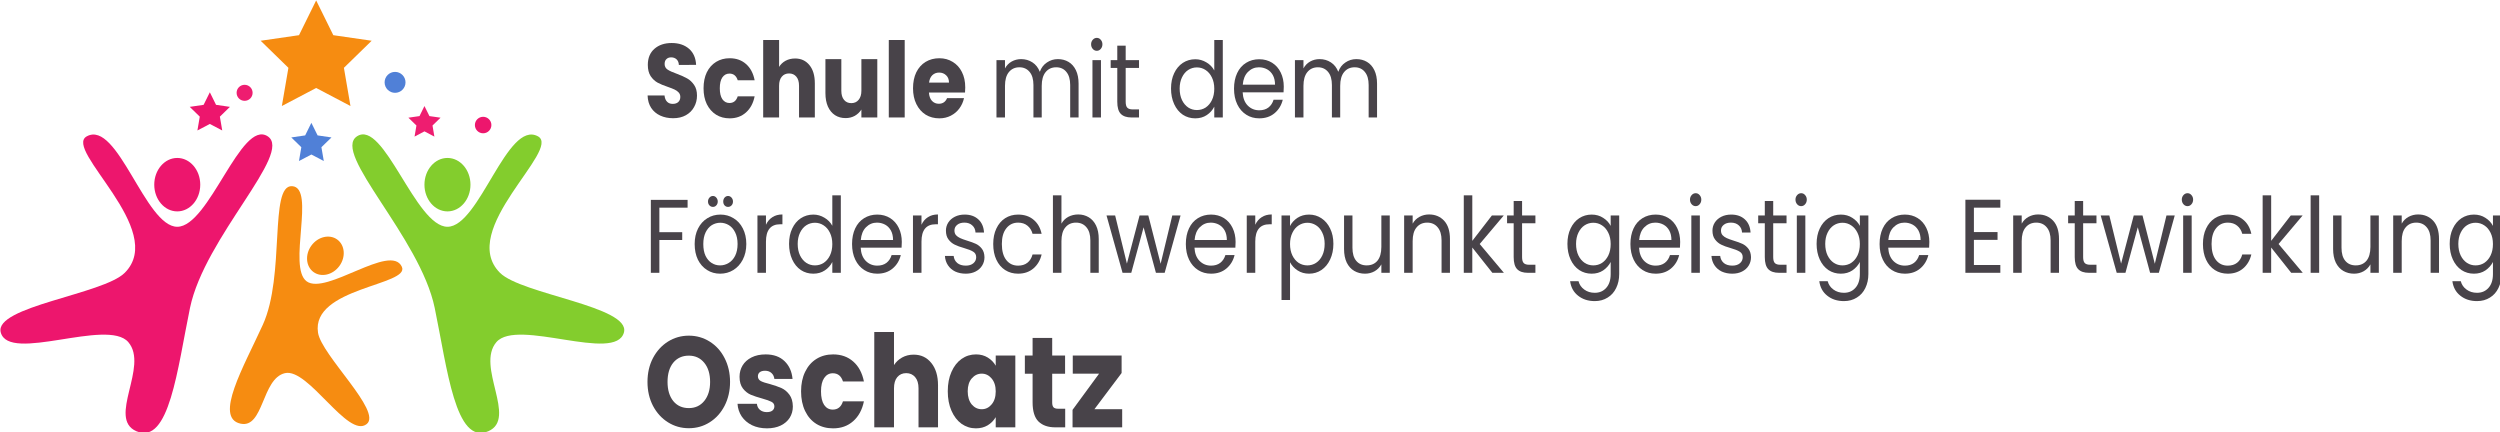<?xml version="1.0" encoding="UTF-8" standalone="no"?>
<svg xmlns:inkscape="http://www.inkscape.org/namespaces/inkscape" xmlns:sodipodi="http://sodipodi.sourceforge.net/DTD/sodipodi-0.dtd" xmlns="http://www.w3.org/2000/svg" xmlns:svg="http://www.w3.org/2000/svg" width="135.633mm" height="23.45mm" viewBox="0 0 135.633 23.45" version="1.1" id="svg5" inkscape:version="1.1.2 (b8e25be833, 2022-02-05)" sodipodi:docname="logo.svg">
  <defs id="defs2">
    <g id="g1337"></g>
    <clipPath id="d0823b4893">
      <path d="M 48,52.066 H 66 V 69 H 48 Z m 0,0" clip-rule="nonzero" id="path1339"></path>
    </clipPath>
    <g id="g2947"></g>
    <clipPath id="e416805fb7">
      <path d="M 50,52.066 H 68 V 69 H 50 Z m 0,0" clip-rule="nonzero" id="path2949"></path>
    </clipPath>
  </defs>
  <g inkscape:label="Ebene 1" inkscape:groupmode="layer" id="layer1" transform="translate(-61.841,-49.755)">
    <g id="g2104" transform="matrix(0.353,0,0,0.353,24.349,10.994)">
      <g fill="#5080d7" fill-opacity="1" id="g1428">
        <g transform="translate(152.275,73.498)" id="g1426">
          <g id="g1424"></g>
        </g>
      </g>
      <g fill="#5080d7" fill-opacity="1" id="g1458">
        <g transform="translate(177.058,73.498)" id="g1456">
          <g id="g1454"></g>
        </g>
      </g>
      <g fill="#5080d7" fill-opacity="1" id="g1488">
        <g transform="translate(210.762,73.498)" id="g1486">
          <g id="g1484"></g>
        </g>
      </g>
      <g fill="#5080d7" fill-opacity="1" id="g1630">
        <g transform="translate(233.669,91.498)" id="g1628">
          <g id="g1626"></g>
        </g>
      </g>
      <g fill="#5080d7" fill-opacity="1" id="g1700">
        <g transform="translate(288.733,91.498)" id="g1698">
          <g id="g1696"></g>
        </g>
      </g>
      <g id="g3696" transform="translate(95.366,57.806)">
        <path fill="#83cd2d" d="m 65.711,72.949 c 4.113,-2.695 8.988,13.902 13.906,13.902 4.914,0 9.164,-16.48 13.902,-13.902 3.703,2.012 -12.43,14.379 -5.836,20.977 3.316,3.312 20.105,5.172 19.059,9.152 -1.25,4.754 -16.406,-2.23 -19.605,1.5 -3.199,3.73 3.266,11.738 -1.242,13.695 -5.062,2.195 -6.305,-9.613 -8.242,-18.957 C 75.395,88.43 61.77,75.531 65.711,72.949" fill-opacity="1" fill-rule="nonzero" id="path4078"></path>
        <path fill="#83cd2d" d="m 79.617,84.488 c -1.953,0 -3.539,-1.84 -3.539,-4.105 0,-2.27 1.586,-4.109 3.539,-4.109 1.949,0 3.535,1.84 3.535,4.109 0,2.266 -1.586,4.105 -3.535,4.105" fill-opacity="1" fill-rule="nonzero" id="path4075"></path>
        <path fill="#f68c11" d="m 55.727,80.609 c 3.695,0.195 -0.738,12.438 2.246,14.629 2.984,2.191 12.902,-5.922 14.629,-2.246 1.352,2.871 -13.945,3.191 -12.883,10.133 0.535,3.488 9.898,12.094 7.488,14.043 -2.875,2.328 -8.961,-8.66 -12.566,-7.82 -3.602,0.836 -3.242,8.578 -6.852,7.758 -4.051,-0.922 0.457,-8.645 3.441,-15.176 3.477,-7.613 0.953,-21.512 4.496,-21.32" fill-opacity="1" fill-rule="nonzero" id="path4072"></path>
        <path fill="#f68c11" d="M 59.023,93.805 C 57.84,92.934 57.699,91.113 58.707,89.738 59.719,88.359 61.5,87.949 62.684,88.82 63.867,89.691 64.012,91.512 63,92.887 c -1.012,1.375 -2.789,1.785 -3.977,0.918" fill-opacity="1" fill-rule="nonzero" id="path4069"></path>
        <path fill="#ed166d" d="M 51.988,72.949 C 47.879,70.254 43,86.852 38.086,86.852 c -4.914,0 -9.164,-16.48 -13.902,-13.902 -3.703,2.012 12.43,14.379 5.832,20.977 -3.316,3.312 -20.102,5.172 -19.059,9.152 1.25,4.754 16.406,-2.23 19.605,1.5 3.203,3.73 -3.266,11.738 1.242,13.695 5.062,2.195 6.305,-9.613 8.242,-18.957 C 42.305,88.43 55.93,75.531 51.988,72.949" fill-opacity="1" fill-rule="nonzero" id="path4066"></path>
        <path fill="#ed166d" d="m 38.086,84.488 c 1.953,0 3.535,-1.84 3.535,-4.105 0,-2.27 -1.582,-4.109 -3.535,-4.109 -1.953,0 -3.535,1.84 -3.535,4.109 0,2.266 1.582,4.105 3.535,4.105" fill-opacity="1" fill-rule="nonzero" id="path4063"></path>
        <g clip-path="url(#e416805fb7)" id="g2972">
          <path fill="#f68c11" d="m 59.434,52.062 2.637,5.344 5.895,0.855 -4.266,4.16 1.008,5.871 -5.273,-2.773 -5.273,2.773 1.008,-5.871 -4.266,-4.16 5.895,-0.855 2.637,-5.344" fill-opacity="1" fill-rule="nonzero" id="path4060"></path>
        </g>
        <path fill="#ed166d" d="m 43.094,66.18 0.953,1.93 2.133,0.312 -1.543,1.504 0.363,2.125 -1.906,-1.004 -1.91,1.004 0.363,-2.125 -1.543,-1.504 2.133,-0.312 0.957,-1.93" fill-opacity="1" fill-rule="nonzero" id="path4057"></path>
        <path fill="#5080d7" d="m 58.699,70.875 0.957,1.934 2.133,0.312 -1.547,1.504 0.367,2.121 -1.91,-1 -1.906,1 0.363,-2.121 -1.543,-1.504 2.133,-0.312 0.953,-1.934" fill-opacity="1" fill-rule="nonzero" id="path4054"></path>
        <path fill="#ee1d70" d="m 76.078,68.293 0.766,1.547 1.707,0.246 -1.234,1.203 0.289,1.703 -1.527,-0.805 -1.523,0.805 0.289,-1.703 -1.234,-1.203 1.707,-0.246 0.762,-1.547" fill-opacity="1" fill-rule="nonzero" id="path4051"></path>
        <path fill="#5080d7" d="m 73.168,64.656 c 0,0.887 -0.723,1.609 -1.609,1.609 -0.887,0 -1.605,-0.723 -1.605,-1.609 0,-0.887 0.719,-1.609 1.605,-1.609 0.887,0 1.609,0.723 1.609,1.609" fill-opacity="1" fill-rule="nonzero" id="path4048"></path>
        <path fill="#ed166d" d="m 86.367,71.215 c 0,0.703 -0.57,1.27 -1.27,1.27 -0.699,0 -1.266,-0.566 -1.266,-1.27 0,-0.699 0.566,-1.266 1.266,-1.266 0.699,0 1.27,0.566 1.27,1.266" fill-opacity="1" fill-rule="nonzero" id="path4045"></path>
        <path fill="#ee1d70" d="m 49.668,66.266 c 0,0.68 -0.551,1.23 -1.23,1.23 -0.68,0 -1.23,-0.551 -1.23,-1.23 0,-0.684 0.551,-1.234 1.23,-1.234 0.68,0 1.23,0.551 1.23,1.234" fill-opacity="1" fill-rule="nonzero" id="path4042"></path>
        <g fill="#5080d7" fill-opacity="1" id="g2992" style="fill:#484349;fill-opacity:1" transform="matrix(1.102,0,0,1.237,-12.53,-16.502)">
          <g transform="translate(110.981,89.271)" id="g2990" style="fill:#484349;fill-opacity:1">
            <g id="g2988" style="fill:#484349;fill-opacity:1">
              <path d="m 6.125,-9.062 v 0.969 H 2.188 v 3.047 H 5.375 v 0.969 H 2.188 V 0 H 1 v -9.062 z m 0,0" id="path4039" style="fill:#484349;fill-opacity:1"></path>
            </g>
          </g>
        </g>
        <g fill="#5080d7" fill-opacity="1" id="g3000" style="fill:#484349;fill-opacity:1" transform="matrix(1.102,0,0,1.237,-12.53,-16.502)">
          <g transform="translate(117.531,89.271)" id="g2998" style="fill:#484349;fill-opacity:1">
            <g id="g2996" style="fill:#484349;fill-opacity:1">
              <path d="m 4.109,0.109 c -0.668,0 -1.273,-0.148 -1.812,-0.453 C 1.754,-0.645 1.328,-1.07 1.016,-1.625 0.711,-2.188 0.562,-2.836 0.562,-3.578 0.562,-4.305 0.719,-4.945 1.031,-5.5 1.352,-6.062 1.785,-6.488 2.328,-6.781 2.867,-7.082 3.477,-7.234 4.156,-7.234 c 0.676,0 1.285,0.152 1.828,0.453 0.551,0.293 0.984,0.715 1.297,1.266 0.32,0.555 0.484,1.199 0.484,1.938 0,0.742 -0.168,1.391 -0.5,1.953 -0.324,0.555 -0.762,0.98 -1.312,1.281 -0.555,0.305 -1.168,0.453 -1.844,0.453 z m 0,-1.031 c 0.426,0 0.82,-0.098 1.188,-0.297 0.375,-0.195 0.676,-0.492 0.906,-0.891 0.227,-0.406 0.344,-0.895 0.344,-1.469 0,-0.57 -0.117,-1.055 -0.344,-1.453 -0.219,-0.395 -0.512,-0.691 -0.875,-0.891 -0.367,-0.195 -0.762,-0.297 -1.188,-0.297 -0.43,0 -0.824,0.102 -1.188,0.297 C 2.598,-5.723 2.312,-5.426 2.094,-5.031 1.875,-4.633 1.766,-4.148 1.766,-3.578 c 0,0.586 0.102,1.074 0.312,1.469 0.219,0.398 0.504,0.695 0.859,0.891 0.352,0.199 0.742,0.297 1.172,0.297 z m -1,-7.266 C 2.922,-8.188 2.758,-8.25 2.625,-8.375 2.488,-8.5 2.422,-8.66 2.422,-8.859 c 0,-0.188 0.066,-0.348 0.203,-0.484 0.133,-0.133 0.297,-0.203 0.484,-0.203 0.188,0 0.344,0.07 0.469,0.203 0.133,0.137 0.203,0.297 0.203,0.484 0,0.199 -0.07,0.359 -0.203,0.484 -0.125,0.125 -0.281,0.188 -0.469,0.188 z m 2.109,0 c -0.188,0 -0.352,-0.062 -0.484,-0.188 -0.125,-0.125 -0.188,-0.285 -0.188,-0.484 0,-0.188 0.062,-0.348 0.188,-0.484 0.133,-0.133 0.297,-0.203 0.484,-0.203 0.188,0 0.348,0.07 0.484,0.203 0.133,0.137 0.203,0.297 0.203,0.484 C 5.906,-8.66 5.836,-8.5 5.703,-8.375 5.566,-8.25 5.406,-8.188 5.219,-8.188 Z m 0,0" id="path4036" style="fill:#484349;fill-opacity:1"></path>
            </g>
          </g>
        </g>
        <g fill="#5080d7" fill-opacity="1" id="g3008" style="fill:#484349;fill-opacity:1" transform="matrix(1.102,0,0,1.237,-12.53,-16.502)">
          <g transform="translate(125.848,89.271)" id="g3006" style="fill:#484349;fill-opacity:1">
            <g id="g3004" style="fill:#484349;fill-opacity:1">
              <path d="M 2.188,-5.969 C 2.395,-6.375 2.691,-6.688 3.078,-6.906 3.461,-7.133 3.93,-7.25 4.484,-7.25 v 1.219 h -0.312 C 2.848,-6.031 2.188,-5.312 2.188,-3.875 V 0 H 1 v -7.125 h 1.188 z m 0,0" id="path4033" style="fill:#484349;fill-opacity:1"></path>
            </g>
          </g>
        </g>
        <g fill="#5080d7" fill-opacity="1" id="g3016" style="fill:#484349;fill-opacity:1" transform="matrix(1.102,0,0,1.237,-12.53,-16.502)">
          <g transform="translate(130.696,89.271)" id="g3014" style="fill:#484349;fill-opacity:1">
            <g id="g3012" style="fill:#484349;fill-opacity:1">
              <path d="M 0.562,-3.594 C 0.562,-4.32 0.707,-4.957 1,-5.5 c 0.289,-0.551 0.691,-0.977 1.203,-1.281 0.52,-0.301 1.102,-0.453 1.75,-0.453 0.551,0 1.066,0.133 1.547,0.391 0.477,0.25 0.844,0.586 1.094,1 V -9.625 h 1.188 V 0 H 6.594 V -1.344 C 6.352,-0.914 6.004,-0.566 5.547,-0.297 5.086,-0.023 4.551,0.109 3.938,0.109 3.301,0.109 2.723,-0.039 2.203,-0.344 1.691,-0.656 1.289,-1.094 1,-1.656 0.707,-2.227 0.562,-2.875 0.562,-3.594 Z m 6.031,0.016 c 0,-0.531 -0.109,-0.992 -0.328,-1.391 -0.219,-0.406 -0.512,-0.711 -0.875,-0.922 -0.367,-0.219 -0.773,-0.328 -1.219,-0.328 -0.438,0 -0.84,0.105 -1.203,0.312 -0.367,0.211 -0.656,0.516 -0.875,0.922 C 1.875,-4.586 1.766,-4.125 1.766,-3.594 c 0,0.555 0.109,1.031 0.328,1.438 0.219,0.398 0.508,0.703 0.875,0.922 0.363,0.211 0.766,0.312 1.203,0.312 0.445,0 0.852,-0.102 1.219,-0.312 0.363,-0.219 0.656,-0.523 0.875,-0.922 0.219,-0.406 0.328,-0.879 0.328,-1.422 z m 0,0" id="path4030" style="fill:#484349;fill-opacity:1"></path>
            </g>
          </g>
        </g>
        <g fill="#5080d7" fill-opacity="1" id="g3024" style="fill:#484349;fill-opacity:1" transform="matrix(1.102,0,0,1.237,-12.53,-16.502)">
          <g transform="translate(139.481,89.271)" id="g3022" style="fill:#484349;fill-opacity:1">
            <g id="g3020" style="fill:#484349;fill-opacity:1">
              <path d="M 7.5,-3.828 C 7.5,-3.609 7.488,-3.375 7.469,-3.125 H 1.766 c 0.039,0.711 0.281,1.262 0.719,1.656 0.438,0.387 0.969,0.578 1.594,0.578 0.508,0 0.938,-0.113 1.281,-0.344 0.344,-0.238 0.582,-0.562 0.719,-0.969 h 1.281 c -0.188,0.688 -0.57,1.246 -1.141,1.672 -0.574,0.43 -1.289,0.641 -2.141,0.641 -0.68,0 -1.281,-0.148 -1.812,-0.453 C 1.734,-0.645 1.316,-1.07 1.016,-1.625 0.711,-2.188 0.562,-2.836 0.562,-3.578 c 0,-0.738 0.145,-1.383 0.438,-1.938 0.289,-0.551 0.703,-0.973 1.234,-1.266 0.539,-0.301 1.156,-0.453 1.844,-0.453 0.676,0 1.273,0.148 1.797,0.438 0.52,0.293 0.922,0.699 1.203,1.219 0.281,0.512 0.422,1.094 0.422,1.75 z m -1.219,-0.25 c 0,-0.457 -0.102,-0.848 -0.297,-1.172 -0.199,-0.32 -0.469,-0.566 -0.812,-0.734 -0.344,-0.164 -0.727,-0.25 -1.141,-0.25 -0.594,0 -1.105,0.195 -1.531,0.578 -0.418,0.375 -0.656,0.902 -0.719,1.578 z m 0,0" id="path4027" style="fill:#484349;fill-opacity:1"></path>
            </g>
          </g>
        </g>
        <g fill="#5080d7" fill-opacity="1" id="g3032" style="fill:#484349;fill-opacity:1" transform="matrix(1.102,0,0,1.237,-12.53,-16.502)">
          <g transform="translate(147.538,89.271)" id="g3030" style="fill:#484349;fill-opacity:1">
            <g id="g3028" style="fill:#484349;fill-opacity:1">
              <path d="M 2.188,-5.969 C 2.395,-6.375 2.691,-6.688 3.078,-6.906 3.461,-7.133 3.93,-7.25 4.484,-7.25 v 1.219 h -0.312 C 2.848,-6.031 2.188,-5.312 2.188,-3.875 V 0 H 1 v -7.125 h 1.188 z m 0,0" id="path4024" style="fill:#484349;fill-opacity:1"></path>
            </g>
          </g>
        </g>
        <g fill="#5080d7" fill-opacity="1" id="g3040" style="fill:#484349;fill-opacity:1" transform="matrix(1.102,0,0,1.237,-12.53,-16.502)">
          <g transform="translate(152.386,89.271)" id="g3038" style="fill:#484349;fill-opacity:1">
            <g id="g3036" style="fill:#484349;fill-opacity:1">
              <path d="m 3.516,0.109 c -0.543,0 -1.031,-0.09 -1.469,-0.266 C 1.617,-0.344 1.281,-0.602 1.031,-0.938 0.781,-1.27 0.641,-1.656 0.609,-2.094 h 1.219 c 0.039,0.355 0.207,0.648 0.5,0.875 0.301,0.219 0.695,0.328 1.188,0.328 0.445,0 0.801,-0.098 1.062,-0.297 0.258,-0.195 0.391,-0.445 0.391,-0.75 0,-0.312 -0.141,-0.539 -0.422,-0.688 C 4.273,-2.781 3.848,-2.93 3.266,-3.078 2.734,-3.211 2.301,-3.352 1.969,-3.5 1.633,-3.645 1.348,-3.859 1.109,-4.141 0.867,-4.422 0.75,-4.789 0.75,-5.25 c 0,-0.363 0.109,-0.695 0.328,-1 C 1.297,-6.551 1.602,-6.789 2,-6.969 c 0.395,-0.176 0.848,-0.266 1.359,-0.266 0.789,0 1.426,0.199 1.906,0.594 C 5.754,-6.242 6.02,-5.695 6.062,-5 H 4.875 C 4.852,-5.375 4.703,-5.672 4.422,-5.891 c -0.273,-0.227 -0.637,-0.344 -1.094,-0.344 -0.43,0 -0.766,0.094 -1.016,0.281 -0.25,0.18 -0.375,0.414 -0.375,0.703 0,0.23 0.07,0.422 0.219,0.578 C 2.312,-4.523 2.504,-4.406 2.734,-4.312 2.961,-4.219 3.281,-4.113 3.688,-4 c 0.508,0.137 0.926,0.273 1.25,0.406 0.32,0.137 0.598,0.34 0.828,0.609 C 5.992,-2.723 6.113,-2.375 6.125,-1.938 c 0,0.387 -0.109,0.734 -0.328,1.047 C 5.578,-0.578 5.27,-0.332 4.875,-0.156 4.488,0.02 4.035,0.109 3.516,0.109 Z m 0,0" id="path4021" style="fill:#484349;fill-opacity:1"></path>
            </g>
          </g>
        </g>
        <g fill="#5080d7" fill-opacity="1" id="g3048" style="fill:#484349;fill-opacity:1" transform="matrix(1.102,0,0,1.237,-12.53,-16.502)">
          <g transform="translate(159.17,89.271)" id="g3046" style="fill:#484349;fill-opacity:1">
            <g id="g3044" style="fill:#484349;fill-opacity:1">
              <path d="M 0.562,-3.578 C 0.562,-4.316 0.707,-4.957 1,-5.5 1.289,-6.051 1.695,-6.477 2.219,-6.781 2.75,-7.082 3.352,-7.234 4.031,-7.234 c 0.875,0 1.594,0.215 2.156,0.641 0.57,0.418 0.945,1 1.125,1.75 H 6.047 c -0.125,-0.426 -0.367,-0.766 -0.719,-1.016 -0.344,-0.25 -0.777,-0.375 -1.297,-0.375 -0.68,0 -1.227,0.234 -1.641,0.703 -0.418,0.461 -0.625,1.109 -0.625,1.953 0,0.867 0.207,1.531 0.625,2 0.414,0.461 0.961,0.688 1.641,0.688 0.52,0 0.953,-0.117 1.297,-0.359 0.344,-0.238 0.582,-0.582 0.719,-1.031 H 7.312 C 7.125,-1.562 6.742,-0.984 6.172,-0.547 5.598,-0.109 4.883,0.109 4.031,0.109 3.352,0.109 2.75,-0.039 2.219,-0.344 1.695,-0.645 1.289,-1.07 1,-1.625 0.707,-2.176 0.562,-2.828 0.562,-3.578 Z m 0,0" id="path4018" style="fill:#484349;fill-opacity:1"></path>
            </g>
          </g>
        </g>
        <g fill="#5080d7" fill-opacity="1" id="g3056" style="fill:#484349;fill-opacity:1" transform="matrix(1.102,0,0,1.237,-12.53,-16.502)">
          <g transform="translate(167.058,89.271)" id="g3054" style="fill:#484349;fill-opacity:1">
            <g id="g3052" style="fill:#484349;fill-opacity:1">
              <path d="m 4.531,-7.25 c 0.539,0 1.023,0.117 1.453,0.344 0.438,0.23 0.781,0.574 1.031,1.031 0.25,0.461 0.375,1.016 0.375,1.672 V 0 H 6.219 v -4.031 c 0,-0.707 -0.184,-1.25 -0.547,-1.625 -0.355,-0.383 -0.84,-0.578 -1.453,-0.578 -0.625,0 -1.121,0.199 -1.484,0.594 C 2.367,-5.254 2.188,-4.688 2.188,-3.938 V 0 H 1 v -9.625 h 1.188 v 3.516 C 2.414,-6.473 2.734,-6.754 3.141,-6.953 3.555,-7.148 4.02,-7.25 4.531,-7.25 Z m 0,0" id="path4015" style="fill:#484349;fill-opacity:1"></path>
            </g>
          </g>
        </g>
        <g fill="#5080d7" fill-opacity="1" id="g3064" style="fill:#484349;fill-opacity:1" transform="matrix(1.102,0,0,1.237,-12.53,-16.502)">
          <g transform="translate(175.376,89.271)" id="g3062" style="fill:#484349;fill-opacity:1">
            <g id="g3060" style="fill:#484349;fill-opacity:1">
              <path d="M 10.484,-7.125 8.266,0 H 7.047 L 5.328,-5.656 3.609,0 H 2.391 L 0.156,-7.125 H 1.359 L 3,-1.141 4.766,-7.125 h 1.219 l 1.719,6 1.625,-6 z m 0,0" id="path4012" style="fill:#484349;fill-opacity:1"></path>
            </g>
          </g>
        </g>
        <g fill="#5080d7" fill-opacity="1" id="g3072" style="fill:#484349;fill-opacity:1" transform="matrix(1.102,0,0,1.237,-12.53,-16.502)">
          <g transform="translate(186.033,89.271)" id="g3070" style="fill:#484349;fill-opacity:1">
            <g id="g3068" style="fill:#484349;fill-opacity:1">
              <path d="M 7.5,-3.828 C 7.5,-3.609 7.488,-3.375 7.469,-3.125 H 1.766 c 0.039,0.711 0.281,1.262 0.719,1.656 0.438,0.387 0.969,0.578 1.594,0.578 0.508,0 0.938,-0.113 1.281,-0.344 0.344,-0.238 0.582,-0.562 0.719,-0.969 h 1.281 c -0.188,0.688 -0.57,1.246 -1.141,1.672 -0.574,0.43 -1.289,0.641 -2.141,0.641 -0.68,0 -1.281,-0.148 -1.812,-0.453 C 1.734,-0.645 1.316,-1.07 1.016,-1.625 0.711,-2.188 0.562,-2.836 0.562,-3.578 c 0,-0.738 0.145,-1.383 0.438,-1.938 0.289,-0.551 0.703,-0.973 1.234,-1.266 0.539,-0.301 1.156,-0.453 1.844,-0.453 0.676,0 1.273,0.148 1.797,0.438 0.52,0.293 0.922,0.699 1.203,1.219 0.281,0.512 0.422,1.094 0.422,1.75 z m -1.219,-0.25 c 0,-0.457 -0.102,-0.848 -0.297,-1.172 -0.199,-0.32 -0.469,-0.566 -0.812,-0.734 -0.344,-0.164 -0.727,-0.25 -1.141,-0.25 -0.594,0 -1.105,0.195 -1.531,0.578 -0.418,0.375 -0.656,0.902 -0.719,1.578 z m 0,0" id="path4009" style="fill:#484349;fill-opacity:1"></path>
            </g>
          </g>
        </g>
        <g fill="#5080d7" fill-opacity="1" id="g3080" style="fill:#484349;fill-opacity:1" transform="matrix(1.102,0,0,1.237,-12.53,-16.502)">
          <g transform="translate(194.09,89.271)" id="g3078" style="fill:#484349;fill-opacity:1">
            <g id="g3076" style="fill:#484349;fill-opacity:1">
              <path d="M 2.188,-5.969 C 2.395,-6.375 2.691,-6.688 3.078,-6.906 3.461,-7.133 3.93,-7.25 4.484,-7.25 v 1.219 h -0.312 C 2.848,-6.031 2.188,-5.312 2.188,-3.875 V 0 H 1 v -7.125 h 1.188 z m 0,0" id="path4006" style="fill:#484349;fill-opacity:1"></path>
            </g>
          </g>
        </g>
        <g fill="#5080d7" fill-opacity="1" id="g3088" style="fill:#484349;fill-opacity:1" transform="matrix(1.102,0,0,1.237,-12.53,-16.502)">
          <g transform="translate(198.938,89.271)" id="g3086" style="fill:#484349;fill-opacity:1">
            <g id="g3084" style="fill:#484349;fill-opacity:1">
              <path d="m 2.188,-5.812 c 0.227,-0.406 0.57,-0.742 1.031,-1.016 0.469,-0.27 1.008,-0.406 1.625,-0.406 0.633,0 1.207,0.152 1.719,0.453 0.52,0.305 0.926,0.73 1.219,1.281 0.301,0.543 0.453,1.18 0.453,1.906 0,0.719 -0.152,1.367 -0.453,1.938 -0.293,0.562 -0.699,1 -1.219,1.312 -0.512,0.305 -1.086,0.453 -1.719,0.453 -0.605,0 -1.141,-0.133 -1.609,-0.406 C 2.773,-0.566 2.426,-0.906 2.188,-1.312 V 3.375 H 1 v -10.5 h 1.188 z m 4.828,2.219 c 0,-0.531 -0.109,-0.992 -0.328,-1.391 -0.211,-0.406 -0.5,-0.711 -0.875,-0.922 -0.367,-0.207 -0.766,-0.312 -1.203,-0.312 -0.438,0 -0.844,0.109 -1.219,0.328 -0.367,0.211 -0.656,0.516 -0.875,0.922 -0.219,0.398 -0.328,0.859 -0.328,1.391 0,0.543 0.109,1.016 0.328,1.422 0.219,0.398 0.508,0.703 0.875,0.922 0.375,0.211 0.781,0.312 1.219,0.312 0.438,0 0.836,-0.102 1.203,-0.312 0.375,-0.219 0.664,-0.523 0.875,-0.922 0.219,-0.406 0.328,-0.883 0.328,-1.438 z m 0,0" id="path4003" style="fill:#484349;fill-opacity:1"></path>
            </g>
          </g>
        </g>
        <g fill="#5080d7" fill-opacity="1" id="g3096" style="fill:#484349;fill-opacity:1" transform="matrix(1.102,0,0,1.237,-12.53,-16.502)">
          <g transform="translate(207.723,89.271)" id="g3094" style="fill:#484349;fill-opacity:1">
            <g id="g3092" style="fill:#484349;fill-opacity:1">
              <path d="M 7.312,-7.125 V 0 H 6.141 V -1.047 C 5.91,-0.68 5.594,-0.395 5.188,-0.188 4.789,0.008 4.348,0.109 3.859,0.109 c -0.555,0 -1.055,-0.113 -1.5,-0.344 -0.438,-0.227 -0.789,-0.57 -1.047,-1.031 -0.25,-0.469 -0.375,-1.031 -0.375,-1.688 V -7.125 h 1.172 v 4.016 c 0,0.711 0.176,1.25 0.531,1.625 0.352,0.375 0.836,0.562 1.453,0.562 0.633,0 1.133,-0.191 1.5,-0.578 0.363,-0.395 0.547,-0.969 0.547,-1.719 V -7.125 Z m 0,0" id="path4000" style="fill:#484349;fill-opacity:1"></path>
            </g>
          </g>
        </g>
        <g fill="#5080d7" fill-opacity="1" id="g3104" style="fill:#484349;fill-opacity:1" transform="matrix(1.102,0,0,1.237,-12.53,-16.502)">
          <g transform="translate(216.04,89.271)" id="g3102" style="fill:#484349;fill-opacity:1">
            <g id="g3100" style="fill:#484349;fill-opacity:1">
              <path d="m 4.469,-7.25 c 0.863,0 1.566,0.262 2.109,0.781 0.539,0.523 0.812,1.277 0.812,2.266 V 0 H 6.219 v -4.031 c 0,-0.707 -0.184,-1.25 -0.547,-1.625 -0.355,-0.383 -0.84,-0.578 -1.453,-0.578 -0.625,0 -1.121,0.199 -1.484,0.594 C 2.367,-5.254 2.188,-4.688 2.188,-3.938 V 0 H 1 v -7.125 h 1.188 v 1.016 C 2.414,-6.473 2.734,-6.754 3.141,-6.953 3.547,-7.148 3.988,-7.25 4.469,-7.25 Z m 0,0" id="path3997" style="fill:#484349;fill-opacity:1"></path>
            </g>
          </g>
        </g>
        <g fill="#5080d7" fill-opacity="1" id="g3112" style="fill:#484349;fill-opacity:1" transform="matrix(1.102,0,0,1.237,-12.53,-16.502)">
          <g transform="translate(224.358,89.271)" id="g3110" style="fill:#484349;fill-opacity:1">
            <g id="g3108" style="fill:#484349;fill-opacity:1">
              <path d="M 4.984,0 2.188,-3.141 V 0 H 1 v -9.625 h 1.188 v 5.656 L 4.922,-7.125 h 1.656 L 3.219,-3.578 6.594,0 Z m 0,0" id="path3994" style="fill:#484349;fill-opacity:1"></path>
            </g>
          </g>
        </g>
        <g fill="#5080d7" fill-opacity="1" id="g3120" style="fill:#484349;fill-opacity:1" transform="matrix(1.102,0,0,1.237,-12.53,-16.502)">
          <g transform="translate(231.051,89.271)" id="g3118" style="fill:#484349;fill-opacity:1">
            <g id="g3116" style="fill:#484349;fill-opacity:1">
              <path d="m 2.438,-6.156 v 4.203 c 0,0.344 0.07,0.59 0.219,0.734 C 2.812,-1.07 3.07,-1 3.438,-1 h 0.859 v 1 h -1.062 C 2.578,0 2.082,-0.148 1.75,-0.453 1.426,-0.754 1.266,-1.254 1.266,-1.953 V -6.156 H 0.344 V -7.125 H 1.266 V -8.922 H 2.438 V -7.125 h 1.859 v 0.969 z m 0,0" id="path3991" style="fill:#484349;fill-opacity:1"></path>
            </g>
          </g>
        </g>
        <g fill="#5080d7" fill-opacity="1" id="g3126">
          <g transform="translate(235.781,89.271)" id="g3124">
            <g id="g3122"></g>
          </g>
        </g>
        <g fill="#5080d7" fill-opacity="1" id="g3134" style="fill:#484349;fill-opacity:1" transform="matrix(1.102,0,0,1.237,-12.53,-16.502)">
          <g transform="translate(239.251,89.271)" id="g3132" style="fill:#484349;fill-opacity:1">
            <g id="g3130" style="fill:#484349;fill-opacity:1">
              <path d="m 3.938,-7.234 c 0.613,0 1.148,0.137 1.609,0.406 0.469,0.262 0.816,0.594 1.047,1 V -7.125 h 1.188 v 7.281 c 0,0.645 -0.141,1.223 -0.422,1.734 -0.273,0.508 -0.668,0.906 -1.188,1.188 C 5.66,3.367 5.062,3.516 4.375,3.516 3.445,3.516 2.672,3.289 2.047,2.844 1.422,2.406 1.051,1.805 0.938,1.047 H 2.109 C 2.234,1.473 2.5,1.816 2.906,2.078 3.312,2.348 3.801,2.484 4.375,2.484 c 0.656,0 1.188,-0.203 1.594,-0.609 0.414,-0.406 0.625,-0.98 0.625,-1.719 v -1.5 C 6.352,-0.926 6.004,-0.578 5.547,-0.297 5.086,-0.023 4.551,0.109 3.938,0.109 3.301,0.109 2.723,-0.039 2.203,-0.344 1.691,-0.656 1.289,-1.094 1,-1.656 0.707,-2.227 0.562,-2.875 0.562,-3.594 0.562,-4.32 0.707,-4.957 1,-5.5 1.289,-6.051 1.691,-6.477 2.203,-6.781 2.723,-7.082 3.301,-7.234 3.938,-7.234 Z m 2.656,3.656 c 0,-0.531 -0.109,-0.992 -0.328,-1.391 -0.219,-0.406 -0.512,-0.711 -0.875,-0.922 -0.367,-0.219 -0.773,-0.328 -1.219,-0.328 -0.438,0 -0.84,0.105 -1.203,0.312 -0.367,0.211 -0.656,0.516 -0.875,0.922 C 1.875,-4.586 1.766,-4.125 1.766,-3.594 c 0,0.555 0.109,1.031 0.328,1.438 0.219,0.398 0.508,0.703 0.875,0.922 0.363,0.211 0.766,0.312 1.203,0.312 0.445,0 0.852,-0.102 1.219,-0.312 0.363,-0.219 0.656,-0.523 0.875,-0.922 0.219,-0.406 0.328,-0.879 0.328,-1.422 z m 0,0" id="path3988" style="fill:#484349;fill-opacity:1"></path>
            </g>
          </g>
        </g>
        <g fill="#5080d7" fill-opacity="1" id="g3142" style="fill:#484349;fill-opacity:1" transform="matrix(1.102,0,0,1.237,-12.53,-16.502)">
          <g transform="translate(248.037,89.271)" id="g3140" style="fill:#484349;fill-opacity:1">
            <g id="g3138" style="fill:#484349;fill-opacity:1">
              <path d="M 7.5,-3.828 C 7.5,-3.609 7.488,-3.375 7.469,-3.125 H 1.766 c 0.039,0.711 0.281,1.262 0.719,1.656 0.438,0.387 0.969,0.578 1.594,0.578 0.508,0 0.938,-0.113 1.281,-0.344 0.344,-0.238 0.582,-0.562 0.719,-0.969 h 1.281 c -0.188,0.688 -0.57,1.246 -1.141,1.672 -0.574,0.43 -1.289,0.641 -2.141,0.641 -0.68,0 -1.281,-0.148 -1.812,-0.453 C 1.734,-0.645 1.316,-1.07 1.016,-1.625 0.711,-2.188 0.562,-2.836 0.562,-3.578 c 0,-0.738 0.145,-1.383 0.438,-1.938 0.289,-0.551 0.703,-0.973 1.234,-1.266 0.539,-0.301 1.156,-0.453 1.844,-0.453 0.676,0 1.273,0.148 1.797,0.438 0.52,0.293 0.922,0.699 1.203,1.219 0.281,0.512 0.422,1.094 0.422,1.75 z m -1.219,-0.25 c 0,-0.457 -0.102,-0.848 -0.297,-1.172 -0.199,-0.32 -0.469,-0.566 -0.812,-0.734 -0.344,-0.164 -0.727,-0.25 -1.141,-0.25 -0.594,0 -1.105,0.195 -1.531,0.578 -0.418,0.375 -0.656,0.902 -0.719,1.578 z m 0,0" id="path3985" style="fill:#484349;fill-opacity:1"></path>
            </g>
          </g>
        </g>
        <g fill="#5080d7" fill-opacity="1" id="g3150" style="fill:#484349;fill-opacity:1" transform="matrix(1.102,0,0,1.237,-12.53,-16.502)">
          <g transform="translate(256.094,89.271)" id="g3148" style="fill:#484349;fill-opacity:1">
            <g id="g3146" style="fill:#484349;fill-opacity:1">
              <path d="m 1.609,-8.281 c -0.219,0 -0.406,-0.078 -0.562,-0.234 C 0.891,-8.672 0.812,-8.863 0.812,-9.094 c 0,-0.219 0.078,-0.406 0.234,-0.562 0.156,-0.156 0.344,-0.234 0.562,-0.234 0.219,0 0.398,0.078 0.547,0.234 0.156,0.156 0.234,0.344 0.234,0.562 0,0.23 -0.078,0.422 -0.234,0.578 -0.148,0.156 -0.328,0.234 -0.547,0.234 z M 2.188,-7.125 V 0 H 1 v -7.125 z m 0,0" id="path3982" style="fill:#484349;fill-opacity:1"></path>
            </g>
          </g>
        </g>
        <g fill="#5080d7" fill-opacity="1" id="g3158" style="fill:#484349;fill-opacity:1" transform="matrix(1.102,0,0,1.237,-12.53,-16.502)">
          <g transform="translate(259.291,89.271)" id="g3156" style="fill:#484349;fill-opacity:1">
            <g id="g3154" style="fill:#484349;fill-opacity:1">
              <path d="m 3.516,0.109 c -0.543,0 -1.031,-0.09 -1.469,-0.266 C 1.617,-0.344 1.281,-0.602 1.031,-0.938 0.781,-1.27 0.641,-1.656 0.609,-2.094 h 1.219 c 0.039,0.355 0.207,0.648 0.5,0.875 0.301,0.219 0.695,0.328 1.188,0.328 0.445,0 0.801,-0.098 1.062,-0.297 0.258,-0.195 0.391,-0.445 0.391,-0.75 0,-0.312 -0.141,-0.539 -0.422,-0.688 C 4.273,-2.781 3.848,-2.93 3.266,-3.078 2.734,-3.211 2.301,-3.352 1.969,-3.5 1.633,-3.645 1.348,-3.859 1.109,-4.141 0.867,-4.422 0.75,-4.789 0.75,-5.25 c 0,-0.363 0.109,-0.695 0.328,-1 C 1.297,-6.551 1.602,-6.789 2,-6.969 c 0.395,-0.176 0.848,-0.266 1.359,-0.266 0.789,0 1.426,0.199 1.906,0.594 C 5.754,-6.242 6.02,-5.695 6.062,-5 H 4.875 C 4.852,-5.375 4.703,-5.672 4.422,-5.891 c -0.273,-0.227 -0.637,-0.344 -1.094,-0.344 -0.43,0 -0.766,0.094 -1.016,0.281 -0.25,0.18 -0.375,0.414 -0.375,0.703 0,0.23 0.07,0.422 0.219,0.578 C 2.312,-4.523 2.504,-4.406 2.734,-4.312 2.961,-4.219 3.281,-4.113 3.688,-4 c 0.508,0.137 0.926,0.273 1.25,0.406 0.32,0.137 0.598,0.34 0.828,0.609 C 5.992,-2.723 6.113,-2.375 6.125,-1.938 c 0,0.387 -0.109,0.734 -0.328,1.047 C 5.578,-0.578 5.27,-0.332 4.875,-0.156 4.488,0.02 4.035,0.109 3.516,0.109 Z m 0,0" id="path3979" style="fill:#484349;fill-opacity:1"></path>
            </g>
          </g>
        </g>
        <g fill="#5080d7" fill-opacity="1" id="g3166" style="fill:#484349;fill-opacity:1" transform="matrix(1.102,0,0,1.237,-12.53,-16.502)">
          <g transform="translate(266.075,89.271)" id="g3164" style="fill:#484349;fill-opacity:1">
            <g id="g3162" style="fill:#484349;fill-opacity:1">
              <path d="m 2.438,-6.156 v 4.203 c 0,0.344 0.07,0.59 0.219,0.734 C 2.812,-1.07 3.07,-1 3.438,-1 h 0.859 v 1 h -1.062 C 2.578,0 2.082,-0.148 1.75,-0.453 1.426,-0.754 1.266,-1.254 1.266,-1.953 V -6.156 H 0.344 V -7.125 H 1.266 V -8.922 H 2.438 V -7.125 h 1.859 v 0.969 z m 0,0" id="path3976" style="fill:#484349;fill-opacity:1"></path>
            </g>
          </g>
        </g>
        <g fill="#5080d7" fill-opacity="1" id="g3174" style="fill:#484349;fill-opacity:1" transform="matrix(1.102,0,0,1.237,-12.53,-16.502)">
          <g transform="translate(270.806,89.271)" id="g3172" style="fill:#484349;fill-opacity:1">
            <g id="g3170" style="fill:#484349;fill-opacity:1">
              <path d="m 1.609,-8.281 c -0.219,0 -0.406,-0.078 -0.562,-0.234 C 0.891,-8.672 0.812,-8.863 0.812,-9.094 c 0,-0.219 0.078,-0.406 0.234,-0.562 0.156,-0.156 0.344,-0.234 0.562,-0.234 0.219,0 0.398,0.078 0.547,0.234 0.156,0.156 0.234,0.344 0.234,0.562 0,0.23 -0.078,0.422 -0.234,0.578 -0.148,0.156 -0.328,0.234 -0.547,0.234 z M 2.188,-7.125 V 0 H 1 v -7.125 z m 0,0" id="path3973" style="fill:#484349;fill-opacity:1"></path>
            </g>
          </g>
        </g>
        <g fill="#5080d7" fill-opacity="1" id="g3182" style="fill:#484349;fill-opacity:1" transform="matrix(1.102,0,0,1.237,-12.53,-16.502)">
          <g transform="translate(274.003,89.271)" id="g3180" style="fill:#484349;fill-opacity:1">
            <g id="g3178" style="fill:#484349;fill-opacity:1">
              <path d="m 3.938,-7.234 c 0.613,0 1.148,0.137 1.609,0.406 0.469,0.262 0.816,0.594 1.047,1 V -7.125 h 1.188 v 7.281 c 0,0.645 -0.141,1.223 -0.422,1.734 -0.273,0.508 -0.668,0.906 -1.188,1.188 C 5.66,3.367 5.062,3.516 4.375,3.516 3.445,3.516 2.672,3.289 2.047,2.844 1.422,2.406 1.051,1.805 0.938,1.047 H 2.109 C 2.234,1.473 2.5,1.816 2.906,2.078 3.312,2.348 3.801,2.484 4.375,2.484 c 0.656,0 1.188,-0.203 1.594,-0.609 0.414,-0.406 0.625,-0.98 0.625,-1.719 v -1.5 C 6.352,-0.926 6.004,-0.578 5.547,-0.297 5.086,-0.023 4.551,0.109 3.938,0.109 3.301,0.109 2.723,-0.039 2.203,-0.344 1.691,-0.656 1.289,-1.094 1,-1.656 0.707,-2.227 0.562,-2.875 0.562,-3.594 0.562,-4.32 0.707,-4.957 1,-5.5 1.289,-6.051 1.691,-6.477 2.203,-6.781 2.723,-7.082 3.301,-7.234 3.938,-7.234 Z m 2.656,3.656 c 0,-0.531 -0.109,-0.992 -0.328,-1.391 -0.219,-0.406 -0.512,-0.711 -0.875,-0.922 -0.367,-0.219 -0.773,-0.328 -1.219,-0.328 -0.438,0 -0.84,0.105 -1.203,0.312 -0.367,0.211 -0.656,0.516 -0.875,0.922 C 1.875,-4.586 1.766,-4.125 1.766,-3.594 c 0,0.555 0.109,1.031 0.328,1.438 0.219,0.398 0.508,0.703 0.875,0.922 0.363,0.211 0.766,0.312 1.203,0.312 0.445,0 0.852,-0.102 1.219,-0.312 0.363,-0.219 0.656,-0.523 0.875,-0.922 0.219,-0.406 0.328,-0.879 0.328,-1.422 z m 0,0" id="path3970" style="fill:#484349;fill-opacity:1"></path>
            </g>
          </g>
        </g>
        <g fill="#5080d7" fill-opacity="1" id="g3190" style="fill:#484349;fill-opacity:1" transform="matrix(1.102,0,0,1.237,-12.53,-16.502)">
          <g transform="translate(282.788,89.271)" id="g3188" style="fill:#484349;fill-opacity:1">
            <g id="g3186" style="fill:#484349;fill-opacity:1">
              <path d="M 7.5,-3.828 C 7.5,-3.609 7.488,-3.375 7.469,-3.125 H 1.766 c 0.039,0.711 0.281,1.262 0.719,1.656 0.438,0.387 0.969,0.578 1.594,0.578 0.508,0 0.938,-0.113 1.281,-0.344 0.344,-0.238 0.582,-0.562 0.719,-0.969 h 1.281 c -0.188,0.688 -0.57,1.246 -1.141,1.672 -0.574,0.43 -1.289,0.641 -2.141,0.641 -0.68,0 -1.281,-0.148 -1.812,-0.453 C 1.734,-0.645 1.316,-1.07 1.016,-1.625 0.711,-2.188 0.562,-2.836 0.562,-3.578 c 0,-0.738 0.145,-1.383 0.438,-1.938 0.289,-0.551 0.703,-0.973 1.234,-1.266 0.539,-0.301 1.156,-0.453 1.844,-0.453 0.676,0 1.273,0.148 1.797,0.438 0.52,0.293 0.922,0.699 1.203,1.219 0.281,0.512 0.422,1.094 0.422,1.75 z m -1.219,-0.25 c 0,-0.457 -0.102,-0.848 -0.297,-1.172 -0.199,-0.32 -0.469,-0.566 -0.812,-0.734 -0.344,-0.164 -0.727,-0.25 -1.141,-0.25 -0.594,0 -1.105,0.195 -1.531,0.578 -0.418,0.375 -0.656,0.902 -0.719,1.578 z m 0,0" id="path3967" style="fill:#484349;fill-opacity:1"></path>
            </g>
          </g>
        </g>
        <g fill="#5080d7" fill-opacity="1" id="g3196">
          <g transform="translate(290.846,89.271)" id="g3194">
            <g id="g3192"></g>
          </g>
        </g>
        <g fill="#5080d7" fill-opacity="1" id="g3204" style="fill:#484349;fill-opacity:1" transform="matrix(1.102,0,0,1.237,-12.53,-16.502)">
          <g transform="translate(294.315,89.271)" id="g3202" style="fill:#484349;fill-opacity:1">
            <g id="g3200" style="fill:#484349;fill-opacity:1">
              <path d="m 2.188,-8.094 v 3.031 h 3.297 v 0.969 H 2.188 v 3.125 H 5.875 V 0 H 1 v -9.078 h 4.875 v 0.984 z m 0,0" id="path3964" style="fill:#484349;fill-opacity:1"></path>
            </g>
          </g>
        </g>
        <g fill="#5080d7" fill-opacity="1" id="g3212" style="fill:#484349;fill-opacity:1" transform="matrix(1.102,0,0,1.237,-12.53,-16.502)">
          <g transform="translate(300.982,89.271)" id="g3210" style="fill:#484349;fill-opacity:1">
            <g id="g3208" style="fill:#484349;fill-opacity:1">
              <path d="m 4.469,-7.25 c 0.863,0 1.566,0.262 2.109,0.781 0.539,0.523 0.812,1.277 0.812,2.266 V 0 H 6.219 v -4.031 c 0,-0.707 -0.184,-1.25 -0.547,-1.625 -0.355,-0.383 -0.84,-0.578 -1.453,-0.578 -0.625,0 -1.121,0.199 -1.484,0.594 C 2.367,-5.254 2.188,-4.688 2.188,-3.938 V 0 H 1 v -7.125 h 1.188 v 1.016 C 2.414,-6.473 2.734,-6.754 3.141,-6.953 3.547,-7.148 3.988,-7.25 4.469,-7.25 Z m 0,0" id="path3961" style="fill:#484349;fill-opacity:1"></path>
            </g>
          </g>
        </g>
        <g fill="#5080d7" fill-opacity="1" id="g3220" style="fill:#484349;fill-opacity:1" transform="matrix(1.102,0,0,1.237,-12.53,-16.502)">
          <g transform="translate(309.3,89.271)" id="g3218" style="fill:#484349;fill-opacity:1">
            <g id="g3216" style="fill:#484349;fill-opacity:1">
              <path d="m 2.438,-6.156 v 4.203 c 0,0.344 0.07,0.59 0.219,0.734 C 2.812,-1.07 3.07,-1 3.438,-1 h 0.859 v 1 h -1.062 C 2.578,0 2.082,-0.148 1.75,-0.453 1.426,-0.754 1.266,-1.254 1.266,-1.953 V -6.156 H 0.344 V -7.125 H 1.266 V -8.922 H 2.438 V -7.125 h 1.859 v 0.969 z m 0,0" id="path3958" style="fill:#484349;fill-opacity:1"></path>
            </g>
          </g>
        </g>
        <g fill="#5080d7" fill-opacity="1" id="g3228" style="fill:#484349;fill-opacity:1" transform="matrix(1.102,0,0,1.237,-12.53,-16.502)">
          <g transform="translate(314.03,89.271)" id="g3226" style="fill:#484349;fill-opacity:1">
            <g id="g3224" style="fill:#484349;fill-opacity:1">
              <path d="M 10.484,-7.125 8.266,0 H 7.047 L 5.328,-5.656 3.609,0 H 2.391 L 0.156,-7.125 H 1.359 L 3,-1.141 4.766,-7.125 h 1.219 l 1.719,6 1.625,-6 z m 0,0" id="path3955" style="fill:#484349;fill-opacity:1"></path>
            </g>
          </g>
        </g>
        <g fill="#5080d7" fill-opacity="1" id="g3236" style="fill:#484349;fill-opacity:1" transform="matrix(1.102,0,0,1.237,-12.53,-16.502)">
          <g transform="translate(324.687,89.271)" id="g3234" style="fill:#484349;fill-opacity:1">
            <g id="g3232" style="fill:#484349;fill-opacity:1">
              <path d="m 1.609,-8.281 c -0.219,0 -0.406,-0.078 -0.562,-0.234 C 0.891,-8.672 0.812,-8.863 0.812,-9.094 c 0,-0.219 0.078,-0.406 0.234,-0.562 0.156,-0.156 0.344,-0.234 0.562,-0.234 0.219,0 0.398,0.078 0.547,0.234 0.156,0.156 0.234,0.344 0.234,0.562 0,0.23 -0.078,0.422 -0.234,0.578 -0.148,0.156 -0.328,0.234 -0.547,0.234 z M 2.188,-7.125 V 0 H 1 v -7.125 z m 0,0" id="path3952" style="fill:#484349;fill-opacity:1"></path>
            </g>
          </g>
        </g>
        <g fill="#5080d7" fill-opacity="1" id="g3244" style="fill:#484349;fill-opacity:1" transform="matrix(1.102,0,0,1.237,-12.53,-16.502)">
          <g transform="translate(327.884,89.271)" id="g3242" style="fill:#484349;fill-opacity:1">
            <g id="g3240" style="fill:#484349;fill-opacity:1">
              <path d="M 0.562,-3.578 C 0.562,-4.316 0.707,-4.957 1,-5.5 1.289,-6.051 1.695,-6.477 2.219,-6.781 2.75,-7.082 3.352,-7.234 4.031,-7.234 c 0.875,0 1.594,0.215 2.156,0.641 0.57,0.418 0.945,1 1.125,1.75 H 6.047 c -0.125,-0.426 -0.367,-0.766 -0.719,-1.016 -0.344,-0.25 -0.777,-0.375 -1.297,-0.375 -0.68,0 -1.227,0.234 -1.641,0.703 -0.418,0.461 -0.625,1.109 -0.625,1.953 0,0.867 0.207,1.531 0.625,2 0.414,0.461 0.961,0.688 1.641,0.688 0.52,0 0.953,-0.117 1.297,-0.359 0.344,-0.238 0.582,-0.582 0.719,-1.031 H 7.312 C 7.125,-1.562 6.742,-0.984 6.172,-0.547 5.598,-0.109 4.883,0.109 4.031,0.109 3.352,0.109 2.75,-0.039 2.219,-0.344 1.695,-0.645 1.289,-1.07 1,-1.625 0.707,-2.176 0.562,-2.828 0.562,-3.578 Z m 0,0" id="path3949" style="fill:#484349;fill-opacity:1"></path>
            </g>
          </g>
        </g>
        <g fill="#5080d7" fill-opacity="1" id="g3252" style="fill:#484349;fill-opacity:1" transform="matrix(1.102,0,0,1.237,-12.53,-16.502)">
          <g transform="translate(335.773,89.271)" id="g3250" style="fill:#484349;fill-opacity:1">
            <g id="g3248" style="fill:#484349;fill-opacity:1">
              <path d="M 4.984,0 2.188,-3.141 V 0 H 1 v -9.625 h 1.188 v 5.656 L 4.922,-7.125 h 1.656 L 3.219,-3.578 6.594,0 Z m 0,0" id="path3946" style="fill:#484349;fill-opacity:1"></path>
            </g>
          </g>
        </g>
        <g fill="#5080d7" fill-opacity="1" id="g3260" style="fill:#484349;fill-opacity:1" transform="matrix(1.102,0,0,1.237,-12.53,-16.502)">
          <g transform="translate(342.466,89.271)" id="g3258" style="fill:#484349;fill-opacity:1">
            <g id="g3256" style="fill:#484349;fill-opacity:1">
              <path d="M 2.188,-9.625 V 0 H 1 v -9.625 z m 0,0" id="path3943" style="fill:#484349;fill-opacity:1"></path>
            </g>
          </g>
        </g>
        <g fill="#5080d7" fill-opacity="1" id="g3268" style="fill:#484349;fill-opacity:1" transform="matrix(1.102,0,0,1.237,-12.53,-16.502)">
          <g transform="translate(345.663,89.271)" id="g3266" style="fill:#484349;fill-opacity:1">
            <g id="g3264" style="fill:#484349;fill-opacity:1">
              <path d="M 7.312,-7.125 V 0 H 6.141 V -1.047 C 5.91,-0.68 5.594,-0.395 5.188,-0.188 4.789,0.008 4.348,0.109 3.859,0.109 c -0.555,0 -1.055,-0.113 -1.5,-0.344 -0.438,-0.227 -0.789,-0.57 -1.047,-1.031 -0.25,-0.469 -0.375,-1.031 -0.375,-1.688 V -7.125 h 1.172 v 4.016 c 0,0.711 0.176,1.25 0.531,1.625 0.352,0.375 0.836,0.562 1.453,0.562 0.633,0 1.133,-0.191 1.5,-0.578 0.363,-0.395 0.547,-0.969 0.547,-1.719 V -7.125 Z m 0,0" id="path3940" style="fill:#484349;fill-opacity:1"></path>
            </g>
          </g>
        </g>
        <g fill="#5080d7" fill-opacity="1" id="g3276" style="fill:#484349;fill-opacity:1" transform="matrix(1.102,0,0,1.237,-12.53,-16.502)">
          <g transform="translate(353.98,89.271)" id="g3274" style="fill:#484349;fill-opacity:1">
            <g id="g3272" style="fill:#484349;fill-opacity:1">
              <path d="m 4.469,-7.25 c 0.863,0 1.566,0.262 2.109,0.781 0.539,0.523 0.812,1.277 0.812,2.266 V 0 H 6.219 v -4.031 c 0,-0.707 -0.184,-1.25 -0.547,-1.625 -0.355,-0.383 -0.84,-0.578 -1.453,-0.578 -0.625,0 -1.121,0.199 -1.484,0.594 C 2.367,-5.254 2.188,-4.688 2.188,-3.938 V 0 H 1 v -7.125 h 1.188 v 1.016 C 2.414,-6.473 2.734,-6.754 3.141,-6.953 3.547,-7.148 3.988,-7.25 4.469,-7.25 Z m 0,0" id="path3937" style="fill:#484349;fill-opacity:1"></path>
            </g>
          </g>
        </g>
        <g fill="#5080d7" fill-opacity="1" id="g3284" style="fill:#484349;fill-opacity:1" transform="matrix(1.102,0,0,1.237,-12.53,-16.502)">
          <g transform="translate(362.298,89.271)" id="g3282" style="fill:#484349;fill-opacity:1">
            <g id="g3280" style="fill:#484349;fill-opacity:1">
              <path d="m 3.938,-7.234 c 0.613,0 1.148,0.137 1.609,0.406 0.469,0.262 0.816,0.594 1.047,1 V -7.125 h 1.188 v 7.281 c 0,0.645 -0.141,1.223 -0.422,1.734 -0.273,0.508 -0.668,0.906 -1.188,1.188 C 5.66,3.367 5.062,3.516 4.375,3.516 3.445,3.516 2.672,3.289 2.047,2.844 1.422,2.406 1.051,1.805 0.938,1.047 H 2.109 C 2.234,1.473 2.5,1.816 2.906,2.078 3.312,2.348 3.801,2.484 4.375,2.484 c 0.656,0 1.188,-0.203 1.594,-0.609 0.414,-0.406 0.625,-0.98 0.625,-1.719 v -1.5 C 6.352,-0.926 6.004,-0.578 5.547,-0.297 5.086,-0.023 4.551,0.109 3.938,0.109 3.301,0.109 2.723,-0.039 2.203,-0.344 1.691,-0.656 1.289,-1.094 1,-1.656 0.707,-2.227 0.562,-2.875 0.562,-3.594 0.562,-4.32 0.707,-4.957 1,-5.5 1.289,-6.051 1.691,-6.477 2.203,-6.781 2.723,-7.082 3.301,-7.234 3.938,-7.234 Z m 2.656,3.656 c 0,-0.531 -0.109,-0.992 -0.328,-1.391 -0.219,-0.406 -0.512,-0.711 -0.875,-0.922 -0.367,-0.219 -0.773,-0.328 -1.219,-0.328 -0.438,0 -0.84,0.105 -1.203,0.312 -0.367,0.211 -0.656,0.516 -0.875,0.922 C 1.875,-4.586 1.766,-4.125 1.766,-3.594 c 0,0.555 0.109,1.031 0.328,1.438 0.219,0.398 0.508,0.703 0.875,0.922 0.363,0.211 0.766,0.312 1.203,0.312 0.445,0 0.852,-0.102 1.219,-0.312 0.363,-0.219 0.656,-0.523 0.875,-0.922 0.219,-0.406 0.328,-0.879 0.328,-1.422 z m 0,0" id="path3934" style="fill:#484349;fill-opacity:1"></path>
            </g>
          </g>
        </g>
        <g fill="#5080d7" fill-opacity="1" id="g3292" style="fill:#484349;fill-opacity:1" transform="matrix(1.102,0,0,1.237,-12.53,-16.502)">
          <g transform="translate(110.981,108.471)" id="g3290" style="fill:#484349;fill-opacity:1">
            <g id="g3288" style="fill:#484349;fill-opacity:1">
              <path d="m 6.297,0.109 c -1.055,0 -2.023,-0.242 -2.906,-0.734 -0.875,-0.488 -1.574,-1.172 -2.094,-2.047 -0.512,-0.883 -0.766,-1.875 -0.766,-2.969 0,-1.102 0.254,-2.094 0.766,-2.969 0.52,-0.875 1.219,-1.555 2.094,-2.047 0.883,-0.488 1.852,-0.734 2.906,-0.734 1.062,0 2.031,0.246 2.906,0.734 0.883,0.492 1.578,1.172 2.078,2.047 0.508,0.875 0.766,1.867 0.766,2.969 0,1.094 -0.258,2.086 -0.766,2.969 -0.512,0.875 -1.203,1.559 -2.078,2.047 -0.875,0.492 -1.844,0.734 -2.906,0.734 z m 0,-2.5 c 0.895,0 1.613,-0.297 2.156,-0.891 0.539,-0.594 0.812,-1.379 0.812,-2.359 0,-1 -0.273,-1.789 -0.812,-2.375 -0.543,-0.594 -1.262,-0.891 -2.156,-0.891 -0.906,0 -1.633,0.293 -2.172,0.875 -0.531,0.586 -0.797,1.383 -0.797,2.391 0,0.992 0.266,1.781 0.797,2.375 0.539,0.586 1.266,0.875 2.172,0.875 z m 0,0" id="path3931" style="fill:#484349;fill-opacity:1"></path>
            </g>
          </g>
        </g>
        <g fill="#5080d7" fill-opacity="1" id="g3300" style="fill:#484349;fill-opacity:1" transform="matrix(1.102,0,0,1.237,-12.53,-16.502)">
          <g transform="translate(123.554,108.471)" id="g3298" style="fill:#484349;fill-opacity:1">
            <g id="g3296" style="fill:#484349;fill-opacity:1">
              <path d="M 4.625,0.125 C 3.844,0.125 3.145,-0.004 2.531,-0.266 1.926,-0.535 1.445,-0.898 1.094,-1.359 0.75,-1.828 0.555,-2.348 0.516,-2.922 H 3.219 c 0.031,0.305 0.172,0.555 0.422,0.75 0.258,0.188 0.578,0.281 0.953,0.281 0.344,0 0.602,-0.062 0.781,-0.188 0.188,-0.133 0.281,-0.312 0.281,-0.531 0,-0.25 -0.137,-0.438 -0.406,-0.562 -0.262,-0.125 -0.688,-0.258 -1.281,-0.406 -0.637,-0.156 -1.168,-0.312 -1.594,-0.469 -0.43,-0.164 -0.797,-0.426 -1.109,-0.781 -0.312,-0.363 -0.469,-0.848 -0.469,-1.453 0,-0.52 0.141,-0.988 0.422,-1.406 0.281,-0.414 0.695,-0.75 1.25,-1 0.551,-0.25 1.207,-0.375 1.969,-0.375 1.113,0 1.992,0.281 2.641,0.844 0.645,0.555 1.016,1.289 1.109,2.203 H 5.656 C 5.613,-6.328 5.477,-6.57 5.25,-6.75 5.02,-6.938 4.723,-7.031 4.359,-7.031 c -0.324,0 -0.574,0.062 -0.75,0.188 -0.168,0.125 -0.25,0.293 -0.25,0.5 0,0.262 0.133,0.461 0.406,0.594 0.27,0.125 0.695,0.25 1.281,0.375 0.656,0.168 1.191,0.336 1.609,0.5 0.414,0.168 0.781,0.438 1.094,0.812 0.312,0.367 0.473,0.855 0.484,1.469 0,0.523 -0.148,0.992 -0.438,1.406 C 7.504,-0.781 7.082,-0.457 6.531,-0.219 5.988,0.008 5.352,0.125 4.625,0.125 Z m 0,0" id="path3928" style="fill:#484349;fill-opacity:1"></path>
            </g>
          </g>
        </g>
        <g fill="#5080d7" fill-opacity="1" id="g3308" style="fill:#484349;fill-opacity:1" transform="matrix(1.102,0,0,1.237,-12.53,-16.502)">
          <g transform="translate(132.479,108.471)" id="g3306" style="fill:#484349;fill-opacity:1">
            <g id="g3304" style="fill:#484349;fill-opacity:1">
              <path d="m 0.453,-4.469 c 0,-0.926 0.188,-1.734 0.562,-2.422 C 1.391,-7.586 1.914,-8.125 2.594,-8.5 c 0.676,-0.375 1.453,-0.562 2.328,-0.562 1.125,0 2.062,0.297 2.812,0.891 0.75,0.586 1.242,1.406 1.484,2.469 H 6.297 C 6.055,-6.379 5.582,-6.719 4.875,-6.719 c -0.5,0 -0.902,0.199 -1.203,0.594 -0.293,0.387 -0.438,0.938 -0.438,1.656 0,0.73 0.145,1.293 0.438,1.688 0.301,0.387 0.703,0.578 1.203,0.578 0.707,0 1.18,-0.344 1.422,-1.031 H 9.219 c -0.242,1.055 -0.742,1.875 -1.5,2.469 -0.75,0.594 -1.684,0.891 -2.797,0.891 -0.875,0 -1.652,-0.18 -2.328,-0.547 -0.68,-0.375 -1.203,-0.91 -1.578,-1.609 -0.375,-0.695 -0.562,-1.508 -0.562,-2.438 z m 0,0" id="path3925" style="fill:#484349;fill-opacity:1"></path>
            </g>
          </g>
        </g>
        <g fill="#5080d7" fill-opacity="1" id="g3316" style="fill:#484349;fill-opacity:1" transform="matrix(1.102,0,0,1.237,-12.53,-16.502)">
          <g transform="translate(142.157,108.471)" id="g3314" style="fill:#484349;fill-opacity:1">
            <g id="g3312" style="fill:#484349;fill-opacity:1">
              <path d="m 6.484,-9.031 c 1.02,0 1.836,0.344 2.453,1.031 0.625,0.68 0.938,1.605 0.938,2.781 V 0 H 7.156 V -4.844 C 7.156,-5.445 7,-5.91 6.688,-6.234 c -0.312,-0.332 -0.73,-0.5 -1.25,-0.5 -0.523,0 -0.938,0.168 -1.25,0.5 -0.305,0.324 -0.453,0.789 -0.453,1.391 V 0 h -2.75 v -11.844 h 2.75 v 4.109 c 0.27,-0.383 0.645,-0.695 1.125,-0.938 0.477,-0.238 1.02,-0.359 1.625,-0.359 z m 0,0" id="path3922" style="fill:#484349;fill-opacity:1"></path>
            </g>
          </g>
        </g>
        <g fill="#5080d7" fill-opacity="1" id="g3324" style="fill:#484349;fill-opacity:1" transform="matrix(1.102,0,0,1.237,-12.53,-16.502)">
          <g transform="translate(152.939,108.471)" id="g3322" style="fill:#484349;fill-opacity:1">
            <g id="g3320" style="fill:#484349;fill-opacity:1">
              <path d="m 0.453,-4.484 c 0,-0.914 0.172,-1.719 0.516,-2.406 C 1.312,-7.586 1.781,-8.125 2.375,-8.5 c 0.602,-0.375 1.273,-0.562 2.016,-0.562 0.625,0 1.172,0.133 1.641,0.391 0.477,0.262 0.848,0.602 1.109,1.016 V -8.922 H 9.875 V 0 H 7.141 V -1.266 C 6.867,-0.848 6.492,-0.508 6.016,-0.25 5.547,0 5,0.125 4.375,0.125 c -0.73,0 -1.398,-0.188 -2,-0.562 C 1.781,-0.82 1.312,-1.363 0.969,-2.062 0.625,-2.758 0.453,-3.566 0.453,-4.484 Z m 6.688,0.016 c 0,-0.676 -0.195,-1.211 -0.578,-1.609 -0.375,-0.395 -0.836,-0.594 -1.375,-0.594 -0.543,0 -1.008,0.199 -1.391,0.594 -0.375,0.387 -0.562,0.918 -0.562,1.594 0,0.688 0.188,1.234 0.562,1.641 C 4.18,-2.445 4.645,-2.25 5.188,-2.25 c 0.539,0 1,-0.195 1.375,-0.594 0.383,-0.395 0.578,-0.938 0.578,-1.625 z m 0,0" id="path3919" style="fill:#484349;fill-opacity:1"></path>
            </g>
          </g>
        </g>
        <g fill="#5080d7" fill-opacity="1" id="g3332" style="fill:#484349;fill-opacity:1" transform="matrix(1.102,0,0,1.237,-12.53,-16.502)">
          <g transform="translate(163.8,108.471)" id="g3330" style="fill:#484349;fill-opacity:1">
            <g id="g3328" style="fill:#484349;fill-opacity:1">
              <path d="M 5.969,-2.312 V 0 H 4.578 C 3.586,0 2.812,-0.238 2.25,-0.719 1.695,-1.207 1.422,-2.004 1.422,-3.109 V -6.656 H 0.344 v -2.266 h 1.078 v -2.188 H 4.156 v 2.188 H 5.953 V -6.656 H 4.156 v 3.578 c 0,0.273 0.062,0.469 0.188,0.594 0.133,0.117 0.348,0.172 0.641,0.172 z m 0,0" id="path3916" style="fill:#484349;fill-opacity:1"></path>
            </g>
          </g>
        </g>
        <g fill="#5080d7" fill-opacity="1" id="g3340" style="fill:#484349;fill-opacity:1" transform="matrix(1.102,0,0,1.237,-12.53,-16.502)">
          <g transform="translate(170.294,108.471)" id="g3338" style="fill:#484349;fill-opacity:1">
            <g id="g3336" style="fill:#484349;fill-opacity:1">
              <path d="m 3.547,-2.25 h 3.875 V 0 H 0.5 v -2.172 l 3.703,-4.5 H 0.531 v -2.25 h 6.812 V -6.75 Z m 0,0" id="path3913" style="fill:#484349;fill-opacity:1"></path>
            </g>
          </g>
        </g>
        <g fill="#5080d7" fill-opacity="1" id="g3348" style="fill:#484349;fill-opacity:1" transform="matrix(1.102,0,0,1.237,-12.53,-16.502)">
          <g transform="translate(110.981,69.971)" id="g3346" style="fill:#484349;fill-opacity:1">
            <g id="g3344" style="fill:#484349;fill-opacity:1">
              <path d="M 4.109,0.094 C 3.441,0.094 2.844,-0.016 2.312,-0.234 1.781,-0.453 1.359,-0.77 1.047,-1.188 c -0.312,-0.426 -0.48,-0.941 -0.5,-1.547 H 2.906 c 0.039,0.344 0.16,0.605 0.359,0.781 0.195,0.18 0.457,0.266 0.781,0.266 0.32,0 0.578,-0.07 0.766,-0.219 0.195,-0.156 0.297,-0.367 0.297,-0.641 0,-0.227 -0.078,-0.414 -0.234,-0.562 C 4.727,-3.254 4.539,-3.375 4.312,-3.469 4.094,-3.562 3.781,-3.672 3.375,-3.797 2.789,-3.973 2.312,-4.148 1.938,-4.328 1.562,-4.516 1.238,-4.785 0.969,-5.141 0.707,-5.504 0.578,-5.969 0.578,-6.531 c 0,-0.852 0.305,-1.52 0.922,-2 C 2.113,-9.008 2.914,-9.25 3.906,-9.25 c 1,0 1.805,0.242 2.422,0.719 0.613,0.48 0.941,1.148 0.984,2 H 4.906 c -0.012,-0.289 -0.117,-0.52 -0.312,-0.688 -0.199,-0.164 -0.453,-0.25 -0.766,-0.25 -0.273,0 -0.492,0.074 -0.656,0.219 -0.168,0.137 -0.25,0.34 -0.25,0.609 0,0.293 0.133,0.523 0.406,0.688 0.281,0.168 0.719,0.344 1.312,0.531 0.594,0.199 1.07,0.391 1.438,0.578 0.363,0.18 0.68,0.445 0.953,0.797 0.27,0.344 0.406,0.789 0.406,1.328 0,0.523 -0.137,0.996 -0.406,1.422 -0.262,0.43 -0.641,0.766 -1.141,1.016 -0.5,0.25 -1.094,0.375 -1.781,0.375 z m 0,0" id="path3910" style="fill:#484349;fill-opacity:1"></path>
            </g>
          </g>
        </g>
        <g fill="#5080d7" fill-opacity="1" id="g3356" style="fill:#484349;fill-opacity:1" transform="matrix(1.102,0,0,1.237,-12.53,-16.502)">
          <g transform="translate(118.973,69.971)" id="g3354" style="fill:#484349;fill-opacity:1">
            <g id="g3352" style="fill:#484349;fill-opacity:1">
              <path d="m 0.359,-3.625 c 0,-0.758 0.148,-1.422 0.453,-1.984 C 1.125,-6.172 1.555,-6.602 2.109,-6.906 2.66,-7.207 3.289,-7.359 4,-7.359 c 0.914,0 1.676,0.242 2.281,0.719 0.613,0.48 1.016,1.152 1.203,2.016 H 5.125 C 4.926,-5.176 4.539,-5.453 3.969,-5.453 c -0.406,0 -0.734,0.156 -0.984,0.469 C 2.742,-4.672 2.625,-4.219 2.625,-3.625 c 0,0.586 0.117,1.039 0.359,1.359 0.25,0.312 0.578,0.469 0.984,0.469 0.57,0 0.957,-0.273 1.156,-0.828 h 2.359 c -0.188,0.844 -0.59,1.512 -1.203,2 C 5.664,-0.133 4.906,0.109 4,0.109 3.289,0.109 2.66,-0.039 2.109,-0.344 1.555,-0.656 1.125,-1.094 0.812,-1.656 0.508,-2.219 0.359,-2.875 0.359,-3.625 Z m 0,0" id="path3907" style="fill:#484349;fill-opacity:1"></path>
            </g>
          </g>
        </g>
        <g fill="#5080d7" fill-opacity="1" id="g3364" style="fill:#484349;fill-opacity:1" transform="matrix(1.102,0,0,1.237,-12.53,-16.502)">
          <g transform="translate(126.836,69.971)" id="g3362" style="fill:#484349;fill-opacity:1">
            <g id="g3360" style="fill:#484349;fill-opacity:1">
              <path d="m 5.266,-7.328 c 0.832,0 1.5,0.277 2,0.828 0.5,0.543 0.75,1.297 0.75,2.266 V 0 H 5.812 v -3.938 c 0,-0.488 -0.125,-0.863 -0.375,-1.125 -0.25,-0.27 -0.59,-0.406 -1.016,-0.406 -0.43,0 -0.766,0.137 -1.016,0.406 -0.25,0.262 -0.375,0.637 -0.375,1.125 V 0 H 0.812 v -9.625 h 2.219 v 3.344 C 3.25,-6.602 3.551,-6.859 3.938,-7.047 c 0.395,-0.188 0.836,-0.281 1.328,-0.281 z m 0,0" id="path3904" style="fill:#484349;fill-opacity:1"></path>
            </g>
          </g>
        </g>
        <g fill="#5080d7" fill-opacity="1" id="g3372" style="fill:#484349;fill-opacity:1" transform="matrix(1.102,0,0,1.237,-12.53,-16.502)">
          <g transform="translate(135.595,69.971)" id="g3370" style="fill:#484349;fill-opacity:1">
            <g id="g3368" style="fill:#484349;fill-opacity:1">
              <path d="M 7.969,-7.25 V 0 H 5.75 v -0.984 c -0.23,0.324 -0.539,0.586 -0.922,0.781 -0.387,0.188 -0.812,0.281 -1.281,0.281 -0.555,0 -1.043,-0.117 -1.469,-0.359 -0.43,-0.25 -0.762,-0.609 -1,-1.078 -0.23,-0.469 -0.344,-1.02 -0.344,-1.656 V -7.25 h 2.219 v 3.938 c 0,0.48 0.125,0.855 0.375,1.125 0.25,0.273 0.586,0.406 1.016,0.406 0.426,0 0.766,-0.133 1.016,-0.406 C 5.617,-2.457 5.75,-2.832 5.75,-3.312 V -7.25 Z m 0,0" id="path3901" style="fill:#484349;fill-opacity:1"></path>
            </g>
          </g>
        </g>
        <g fill="#5080d7" fill-opacity="1" id="g3380" style="fill:#484349;fill-opacity:1" transform="matrix(1.102,0,0,1.237,-12.53,-16.502)">
          <g transform="translate(144.354,69.971)" id="g3378" style="fill:#484349;fill-opacity:1">
            <g id="g3376" style="fill:#484349;fill-opacity:1">
              <path d="M 3.031,-9.625 V 0 H 0.812 v -9.625 z m 0,0" id="path3898" style="fill:#484349;fill-opacity:1"></path>
            </g>
          </g>
        </g>
        <g fill="#5080d7" fill-opacity="1" id="g3388" style="fill:#484349;fill-opacity:1" transform="matrix(1.102,0,0,1.237,-12.53,-16.502)">
          <g transform="translate(148.188,69.971)" id="g3386" style="fill:#484349;fill-opacity:1">
            <g id="g3384" style="fill:#484349;fill-opacity:1">
              <path d="m 7.641,-3.75 c 0,0.211 -0.012,0.43 -0.031,0.656 H 2.578 C 2.609,-2.645 2.75,-2.301 3,-2.062 c 0.258,0.242 0.578,0.359 0.953,0.359 0.551,0 0.938,-0.234 1.156,-0.703 H 7.469 C 7.352,-1.926 7.133,-1.492 6.812,-1.109 6.5,-0.734 6.102,-0.438 5.625,-0.219 5.145,0 4.613,0.109 4.031,0.109 c -0.711,0 -1.344,-0.148 -1.906,-0.453 -0.555,-0.312 -0.984,-0.75 -1.297,-1.312 -0.312,-0.562 -0.469,-1.219 -0.469,-1.969 0,-0.758 0.148,-1.422 0.453,-1.984 0.312,-0.562 0.742,-0.992 1.297,-1.297 0.562,-0.301 1.203,-0.453 1.922,-0.453 0.695,0 1.316,0.152 1.859,0.453 0.551,0.293 0.977,0.711 1.281,1.25 0.312,0.543 0.469,1.18 0.469,1.906 z M 5.375,-4.328 c 0,-0.383 -0.133,-0.688 -0.391,-0.906 C 4.723,-5.461 4.395,-5.578 4,-5.578 c -0.375,0 -0.695,0.109 -0.953,0.328 -0.25,0.219 -0.402,0.527 -0.453,0.922 z m 0,0" id="path3895" style="fill:#484349;fill-opacity:1"></path>
            </g>
          </g>
        </g>
        <g fill="#5080d7" fill-opacity="1" id="g3396" style="fill:#484349;fill-opacity:1" transform="matrix(1.102,0,0,1.237,-12.53,-16.502)">
          <g transform="translate(159.184,69.971)" id="g3394" style="fill:#484349;fill-opacity:1">
            <g id="g3392" style="fill:#484349;fill-opacity:1">
              <path d="m 9.562,-7.25 c 0.562,0 1.055,0.117 1.484,0.344 0.438,0.23 0.781,0.574 1.031,1.031 0.25,0.461 0.375,1.016 0.375,1.672 V 0 H 11.281 v -4.031 c 0,-0.707 -0.18,-1.25 -0.531,-1.625 -0.344,-0.383 -0.82,-0.578 -1.422,-0.578 -0.617,0 -1.105,0.199 -1.469,0.594 C 7.492,-5.242 7.312,-4.672 7.312,-3.922 V 0 H 6.156 v -4.031 c 0,-0.707 -0.18,-1.25 -0.531,-1.625 -0.355,-0.383 -0.828,-0.578 -1.422,-0.578 -0.617,0 -1.105,0.199 -1.469,0.594 C 2.367,-5.242 2.188,-4.672 2.188,-3.922 V 0 H 1 v -7.125 h 1.188 v 1.031 C 2.414,-6.469 2.727,-6.754 3.125,-6.953 3.52,-7.148 3.957,-7.25 4.438,-7.25 c 0.594,0 1.117,0.137 1.578,0.406 0.457,0.262 0.801,0.652 1.031,1.172 0.195,-0.5 0.523,-0.883 0.984,-1.156 C 8.488,-7.109 9,-7.25 9.562,-7.25 Z m 0,0" id="path3892" style="fill:#484349;fill-opacity:1"></path>
            </g>
          </g>
        </g>
        <g fill="#5080d7" fill-opacity="1" id="g3404" style="fill:#484349;fill-opacity:1" transform="matrix(1.102,0,0,1.237,-12.53,-16.502)">
          <g transform="translate(172.57,69.971)" id="g3402" style="fill:#484349;fill-opacity:1">
            <g id="g3400" style="fill:#484349;fill-opacity:1">
              <path d="m 1.609,-8.281 c -0.219,0 -0.406,-0.078 -0.562,-0.234 C 0.891,-8.672 0.812,-8.863 0.812,-9.094 c 0,-0.219 0.078,-0.406 0.234,-0.562 0.156,-0.156 0.344,-0.234 0.562,-0.234 0.219,0 0.398,0.078 0.547,0.234 0.156,0.156 0.234,0.344 0.234,0.562 0,0.23 -0.078,0.422 -0.234,0.578 -0.148,0.156 -0.328,0.234 -0.547,0.234 z M 2.188,-7.125 V 0 H 1 v -7.125 z m 0,0" id="path3889" style="fill:#484349;fill-opacity:1"></path>
            </g>
          </g>
        </g>
        <g fill="#5080d7" fill-opacity="1" id="g3412" style="fill:#484349;fill-opacity:1" transform="matrix(1.102,0,0,1.237,-12.53,-16.502)">
          <g transform="translate(175.767,69.971)" id="g3410" style="fill:#484349;fill-opacity:1">
            <g id="g3408" style="fill:#484349;fill-opacity:1">
              <path d="m 2.438,-6.156 v 4.203 c 0,0.344 0.07,0.59 0.219,0.734 C 2.812,-1.07 3.07,-1 3.438,-1 h 0.859 v 1 h -1.062 C 2.578,0 2.082,-0.148 1.75,-0.453 1.426,-0.754 1.266,-1.254 1.266,-1.953 V -6.156 H 0.344 V -7.125 H 1.266 V -8.922 H 2.438 V -7.125 h 1.859 v 0.969 z m 0,0" id="path3886" style="fill:#484349;fill-opacity:1"></path>
            </g>
          </g>
        </g>
        <g fill="#5080d7" fill-opacity="1" id="g3418">
          <g transform="translate(180.497,69.971)" id="g3416">
            <g id="g3414"></g>
          </g>
        </g>
        <g fill="#5080d7" fill-opacity="1" id="g3426" style="fill:#484349;fill-opacity:1" transform="matrix(1.102,0,0,1.237,-12.53,-16.502)">
          <g transform="translate(183.967,69.971)" id="g3424" style="fill:#484349;fill-opacity:1">
            <g id="g3422" style="fill:#484349;fill-opacity:1">
              <path d="M 0.562,-3.594 C 0.562,-4.32 0.707,-4.957 1,-5.5 c 0.289,-0.551 0.691,-0.977 1.203,-1.281 0.52,-0.301 1.102,-0.453 1.75,-0.453 0.551,0 1.066,0.133 1.547,0.391 0.477,0.25 0.844,0.586 1.094,1 V -9.625 h 1.188 V 0 H 6.594 V -1.344 C 6.352,-0.914 6.004,-0.566 5.547,-0.297 5.086,-0.023 4.551,0.109 3.938,0.109 3.301,0.109 2.723,-0.039 2.203,-0.344 1.691,-0.656 1.289,-1.094 1,-1.656 0.707,-2.227 0.562,-2.875 0.562,-3.594 Z m 6.031,0.016 c 0,-0.531 -0.109,-0.992 -0.328,-1.391 -0.219,-0.406 -0.512,-0.711 -0.875,-0.922 -0.367,-0.219 -0.773,-0.328 -1.219,-0.328 -0.438,0 -0.84,0.105 -1.203,0.312 -0.367,0.211 -0.656,0.516 -0.875,0.922 C 1.875,-4.586 1.766,-4.125 1.766,-3.594 c 0,0.555 0.109,1.031 0.328,1.438 0.219,0.398 0.508,0.703 0.875,0.922 0.363,0.211 0.766,0.312 1.203,0.312 0.445,0 0.852,-0.102 1.219,-0.312 0.363,-0.219 0.656,-0.523 0.875,-0.922 0.219,-0.406 0.328,-0.879 0.328,-1.422 z m 0,0" id="path3883" style="fill:#484349;fill-opacity:1"></path>
            </g>
          </g>
        </g>
        <g fill="#5080d7" fill-opacity="1" id="g3434" style="fill:#484349;fill-opacity:1" transform="matrix(1.102,0,0,1.237,-12.53,-16.502)">
          <g transform="translate(192.753,69.971)" id="g3432" style="fill:#484349;fill-opacity:1">
            <g id="g3430" style="fill:#484349;fill-opacity:1">
              <path d="M 7.5,-3.828 C 7.5,-3.609 7.488,-3.375 7.469,-3.125 H 1.766 c 0.039,0.711 0.281,1.262 0.719,1.656 0.438,0.387 0.969,0.578 1.594,0.578 0.508,0 0.938,-0.113 1.281,-0.344 0.344,-0.238 0.582,-0.562 0.719,-0.969 h 1.281 c -0.188,0.688 -0.57,1.246 -1.141,1.672 -0.574,0.43 -1.289,0.641 -2.141,0.641 -0.68,0 -1.281,-0.148 -1.812,-0.453 C 1.734,-0.645 1.316,-1.07 1.016,-1.625 0.711,-2.188 0.562,-2.836 0.562,-3.578 c 0,-0.738 0.145,-1.383 0.438,-1.938 0.289,-0.551 0.703,-0.973 1.234,-1.266 0.539,-0.301 1.156,-0.453 1.844,-0.453 0.676,0 1.273,0.148 1.797,0.438 0.52,0.293 0.922,0.699 1.203,1.219 0.281,0.512 0.422,1.094 0.422,1.75 z m -1.219,-0.25 c 0,-0.457 -0.102,-0.848 -0.297,-1.172 -0.199,-0.32 -0.469,-0.566 -0.812,-0.734 -0.344,-0.164 -0.727,-0.25 -1.141,-0.25 -0.594,0 -1.105,0.195 -1.531,0.578 -0.418,0.375 -0.656,0.902 -0.719,1.578 z m 0,0" id="path3880" style="fill:#484349;fill-opacity:1"></path>
            </g>
          </g>
        </g>
        <g fill="#5080d7" fill-opacity="1" id="g3442" style="fill:#484349;fill-opacity:1" transform="matrix(1.102,0,0,1.237,-12.53,-16.502)">
          <g transform="translate(200.81,69.971)" id="g3440" style="fill:#484349;fill-opacity:1">
            <g id="g3438" style="fill:#484349;fill-opacity:1">
              <path d="m 9.562,-7.25 c 0.562,0 1.055,0.117 1.484,0.344 0.438,0.23 0.781,0.574 1.031,1.031 0.25,0.461 0.375,1.016 0.375,1.672 V 0 H 11.281 v -4.031 c 0,-0.707 -0.18,-1.25 -0.531,-1.625 -0.344,-0.383 -0.82,-0.578 -1.422,-0.578 -0.617,0 -1.105,0.199 -1.469,0.594 C 7.492,-5.242 7.312,-4.672 7.312,-3.922 V 0 H 6.156 v -4.031 c 0,-0.707 -0.18,-1.25 -0.531,-1.625 -0.355,-0.383 -0.828,-0.578 -1.422,-0.578 -0.617,0 -1.105,0.199 -1.469,0.594 C 2.367,-5.242 2.188,-4.672 2.188,-3.922 V 0 H 1 v -7.125 h 1.188 v 1.031 C 2.414,-6.469 2.727,-6.754 3.125,-6.953 3.52,-7.148 3.957,-7.25 4.438,-7.25 c 0.594,0 1.117,0.137 1.578,0.406 0.457,0.262 0.801,0.652 1.031,1.172 0.195,-0.5 0.523,-0.883 0.984,-1.156 C 8.488,-7.109 9,-7.25 9.562,-7.25 Z m 0,0" id="path3877" style="fill:#484349;fill-opacity:1"></path>
            </g>
          </g>
        </g>
      </g>
    </g>
  </g>
</svg>
